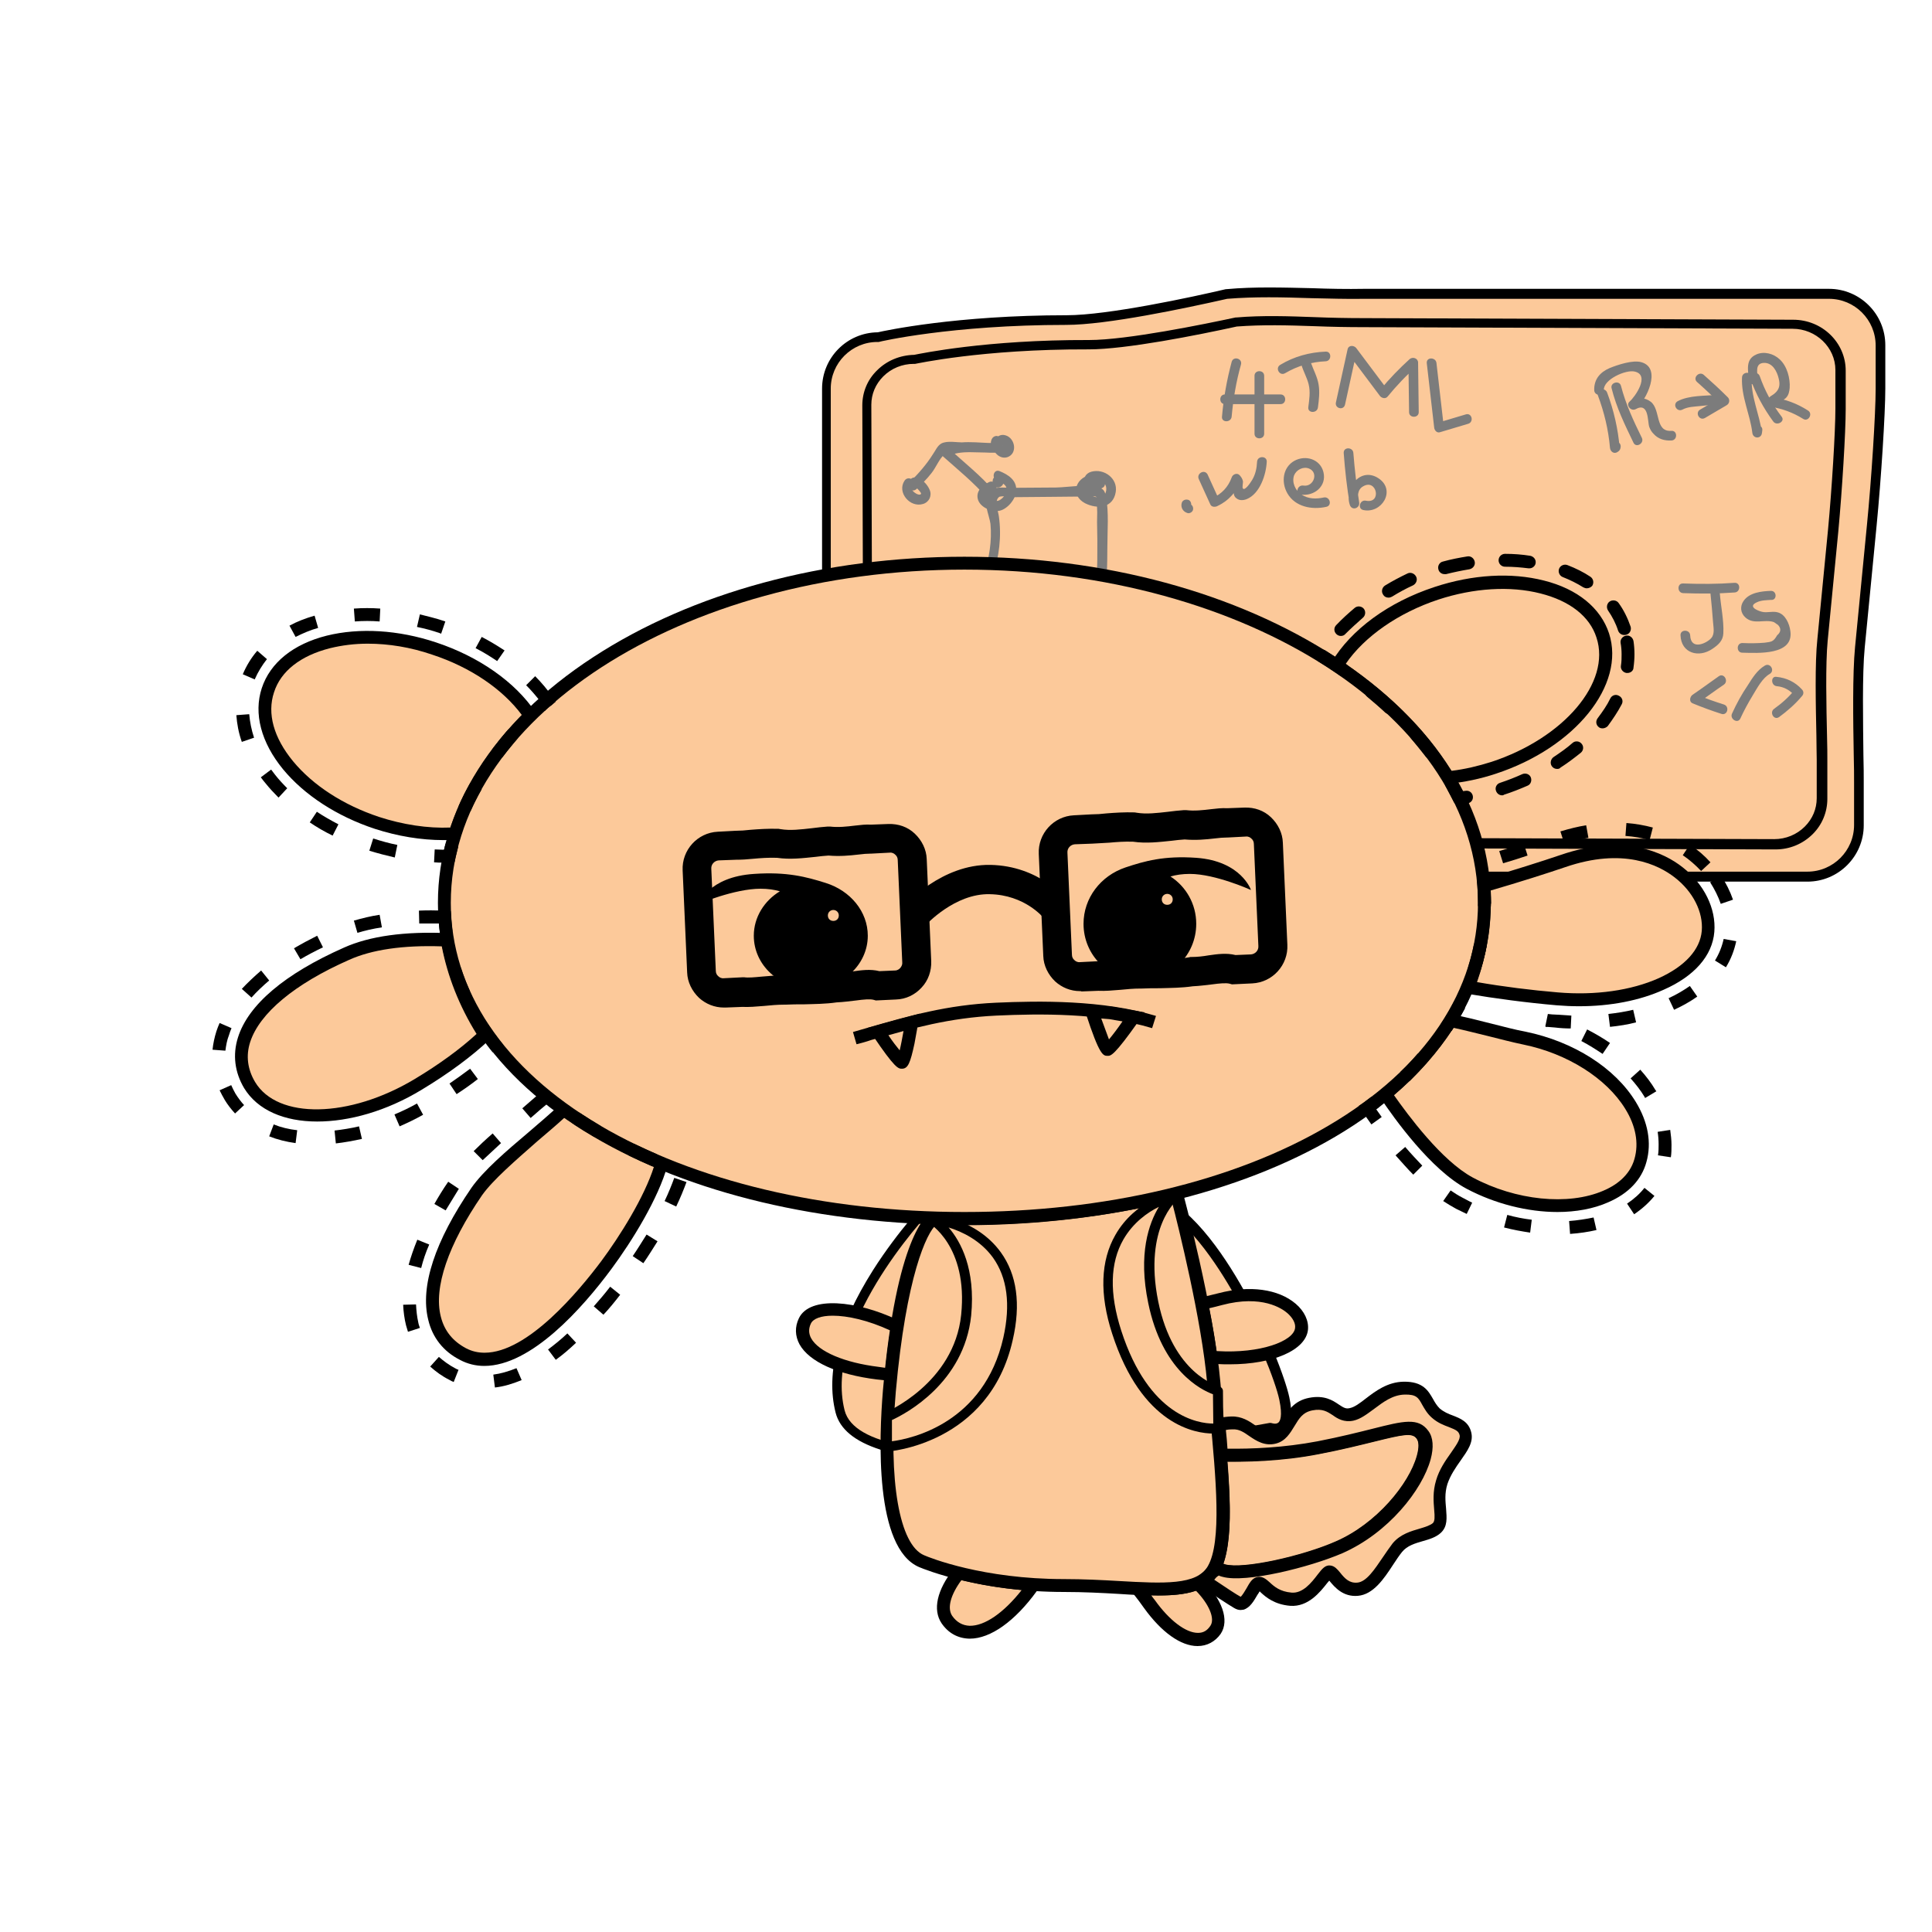 <?xml version="1.0" encoding="utf-8"?>
<!-- Generator: Adobe Illustrator 21.1.0, SVG Export Plug-In . SVG Version: 6.00 Build 0)  -->
<svg version="1.1" id="Capa_1" xmlns="http://www.w3.org/2000/svg" xmlns:xlink="http://www.w3.org/1999/xlink" x="0px" y="0px"
	 viewBox="0 0 600 600" enable-background="new 0 0 600 600" xml:space="preserve">
<g>
	<g>
		<g>
			<g>
				<path fill="#FCC99A" d="M289.1,373.7c0,0-35.5,36.1-28.2,64.6c7.3,28.6,133.8,5,133.8,5s6.7,2.4,4.2-9.1s-23.3-60.5-44-62.9
					S289.1,373.7,289.1,373.7z"/>
				<path d="M306.9,454c-28.9,0-44.8-5.1-47.4-15.3c-3.1-12.3,0.8-27.1,11.6-44.2c8-12.6,16.9-21.8,17-21.9c0.2-0.2,0.6-0.4,0.9-0.4
					c1.8-0.2,45.4-4.8,66.1-2.4c11.8,1.4,22.8,16.4,30,28.8c8.5,14.6,14.1,29.7,15.3,35.3c1.1,5,0.6,8.3-1.3,10
					c-1.4,1.2-3.3,1.2-4.5,0.9c-3.6,0.7-33.6,6-64,8.2C321.9,453.7,314,454,306.9,454z M289.8,375.2c-3.7,3.9-34,37-27.5,62.8
					c5.7,22.3,97.2,10.4,132,3.9c0.3,0,0.5,0,0.8,0.1l0,0c0,0,1.2,0.4,1.9-0.2c0.5-0.4,1.4-1.9,0.3-7.1c-1.2-5.7-7.1-20.8-15-34.4
					c-5.6-9.6-16.6-26-27.8-27.3C335.6,370.6,295,374.6,289.8,375.2z"/>
			</g>
			<g>
				<g>
					<path fill="#FCC99A" d="M561.3,272.3c0,0-26,0-62.3,0c-12.1,0-25.4,0-39.3,0c-13.9,1-28.3,1.6-42.7,0
						c-14.4-0.1-28.9,2.5-42.7,0c-13.9,0.5-27.1-2-39.3,0c-12.1,0-23.1,0-32.3,0c-18.5,0-30,0-30,0c-8.8,0-16-7.2-16-16V120.7
						c0-8.8,7.2-16,16-16c0,0,22.2-5.3,58.5-5.3c12.1,0,35.9-4.9,49.7-8.1c13.9-1.2,28.3,0.2,42.7,0c14.4,0,28.9,0,42.7,0
						c55.4,0,101.6,0,101.6,0c8.8,0,16,7.2,16,16c0,0,0,5.2,0,13.4c0,8.3-1.3,28.6-2.7,42.4c-1.2,12.8-2.2,22.5-3.7,38
						c-1.1,11-0.3,33.6-0.3,41.8c0,8.3,0,13.4,0,13.4C577.3,265.2,570.1,272.3,561.3,272.3z"/>
					<path d="M388.1,274.9c-4.7,0-9.3-0.3-13.9-1.1c-5.7,0.2-11.3-0.1-16.7-0.4c-7.8-0.4-15.2-0.8-22.2,0.4l-0.2,0h-62.3
						c-9.6,0-17.5-7.8-17.5-17.5V120.7c0-9.6,7.7-17.4,17.3-17.5c2.2-0.5,24.3-5.3,58.7-5.3c12.7,0,38.8-5.6,49.4-8.1l0.2,0
						c8.7-0.8,17.8-0.5,26.6-0.3c5.3,0.2,10.8,0.3,16.2,0.2H568c9.6,0,17.5,7.8,17.5,17.5v13.4c0,7.9-1.3,28.2-2.7,42.6l-3.7,38
						c-0.8,8.2-0.5,23.3-0.4,33.3c0.1,3.4,0.1,6.4,0.1,8.4v13.4c0,9.6-7.8,17.5-17.5,17.5H459.8c-12.7,0.9-27.7,1.6-42.9,0
						c-4.9,0-9.9,0.3-14.8,0.5C397.5,274.7,392.8,274.9,388.1,274.9z M374.4,270.8l0.2,0c8.9,1.6,17.9,1.1,27.4,0.5
						c4.9-0.3,10-0.6,15-0.6l0.2,0c15,1.6,29.9,0.9,42.4,0l0.1,0h101.6c8,0,14.5-6.5,14.5-14.5V243c0-2,0-5-0.1-8.4
						c-0.2-10.7-0.4-25.3,0.4-33.6l3.7-38c1.4-14.2,2.7-34.4,2.7-42.3v-13.4c0-8-6.5-14.5-14.5-14.5H423.6c-5.5,0.1-11-0.1-16.3-0.2
						c-9.1-0.3-17.6-0.5-26.2,0.2c-13.3,3-37.4,8.1-50,8.1c-35.7,0-58,5.2-58.2,5.3l-0.4,0c-8,0-14.5,6.5-14.5,14.5v135.7
						c0,8,6.5,14.5,14.5,14.5h62.2c7.3-1.2,14.8-0.8,22.8-0.4c5.4,0.3,11,0.6,16.6,0.4L374.4,270.8z"/>
				</g>
				<g>
					<path d="M436.3,264.2c-6.1,0-12.4-0.3-18.7-0.9c-4.5,0-9.2,0.2-13.6,0.4c-8.5,0.4-17.3,0.9-25.8-0.6
						c-5.3,0.2-10.4-0.1-15.4-0.4c-7.2-0.4-14.1-0.8-20.5,0.2l-0.1,0l-57.7-0.2c-9,0-16.3-7.1-16.3-15.8l-0.4-121
						c0-4.1,1.6-8,4.6-10.9c3-3,7.1-4.7,11.5-4.8c2.1-0.4,22.4-4.7,54.2-4.6c0,0,0.1,0,0.1,0c11.8,0,35.7-4.9,45.5-7l0.2,0
						c8.1-0.7,16.5-0.4,24.6-0.1c4.9,0.2,10,0.3,15,0.3l133.4,0.5c9,0,16.3,7.1,16.3,15.8l0,12c0,7.1-1.1,25.2-2.3,38l-3.3,33.9
						c-0.7,7.3-0.4,20.7-0.2,29.6c0.1,3.1,0.1,5.7,0.1,7.5l0,12c0,4.1-1.6,8-4.5,10.9c-3.1,3.1-7.2,4.8-11.6,4.8c0,0,0,0-0.1,0
						l-93.8-0.3C450.8,263.8,443.7,264.2,436.3,264.2z M416.6,260.2c0.4,0,0.7,0,1.1,0l0.1,0c13.8,1.5,27.6,0.9,39.2,0.1l0.1,0
						l93.9,0.3c0,0,0,0,0,0c3.6,0,7-1.4,9.5-3.9c2.4-2.4,3.7-5.5,3.7-8.8l0-12c0-1.8-0.1-4.4-0.1-7.4c-0.2-9.5-0.5-22.6,0.3-30
						l3.3-33.9c1.2-12.7,2.3-30.6,2.3-37.7l0-12c0-7-6-12.8-13.3-12.8l-133.3-0.5c-5,0-10.1-0.1-15.1-0.3
						c-8.4-0.3-16.3-0.5-24.2,0.1c-12.3,2.7-34.4,7.1-46,7.1c-0.1,0-0.1,0-0.2,0c-33-0.1-53.5,4.5-53.7,4.5l-0.2,0l-0.2,0
						c-3.6,0-7,1.4-9.5,3.9c-2.4,2.4-3.7,5.5-3.7,8.8l0.4,121c0,7,6,12.8,13.3,12.8l57.5,0.2c6.7-1,13.7-0.7,21-0.3
						c5,0.3,10.1,0.6,15.3,0.4l0.2,0l0.2,0c8.2,1.5,16.5,1,25.3,0.6C408,260.5,412.3,260.2,416.6,260.2z"/>
				</g>
				<g>
					<g>
						<g>
							<path fill="#7C7C7C" d="M380.4,125.5c5.8,0,11.5,0,17.3,0c1.9,0,1.9-3,0-3c-5.8,0-11.5,0-17.3,0
								C378.5,122.5,378.5,125.5,380.4,125.5L380.4,125.5z"/>
						</g>
					</g>
					<g>
						<g>
							<path fill="#7C7C7C" d="M399.1,115.9c3.9-2.3,8.1-3.5,12.6-3.7c1.9-0.1,1.9-3.1,0-3c-5,0.2-9.8,1.5-14.1,4.1
								C395.9,114.3,397.4,116.9,399.1,115.9L399.1,115.9z"/>
						</g>
					</g>
					<g>
						<g>
							<path fill="#7C7C7C" d="M545.9,117.9c-0.1-2.1-1-5.1,1.9-5.2c2.7-0.1,4.1,2.7,4.6,4.9c0.5,2,0.2,3.4-1.4,4.7
								c-0.9,0.7-1.5,0.8-2.1,1.8c-0.5,0.8-0.1,2.1,0.9,2.2c3.7,0.6,7,1.8,10.2,3.8c1.6,1,3.1-1.6,1.5-2.6c-3.4-2.2-7-3.5-10.9-4.1
								c0.3,0.7,0.6,1.5,0.9,2.2c0.6-1,2.4-1.1,3.3-2.2c0.7-0.8,0.9-1.9,1-2.9c0.2-3-0.8-6.8-3.1-8.9c-1.9-1.8-4.9-2.6-7.3-1.5
								c-3.4,1.5-2.5,4.8-2.3,7.9C543,119.8,546,119.8,545.9,117.9L545.9,117.9z"/>
						</g>
					</g>
					<g>
						<g>
							<path fill="#7C7C7C" d="M522.5,127.2c1.7-0.9,3.7-0.9,5.5-1.1c1.8-0.2,3.7-0.4,5.5-0.5c1.9-0.2,1.9-3.2,0-3
								c-4,0.4-8.9,0.1-12.5,2C519.3,125.6,520.8,128.1,522.5,127.2L522.5,127.2z"/>
						</g>
					</g>
					<g>
						<g>
							<g>
								<path fill="#7C7C7C" d="M382.5,112.4c-1.5,5.6-2.5,11.2-3,17c-0.2,1.9,2.8,1.9,3,0c0.5-5.5,1.4-10.9,2.9-16.2
									C385.9,111.3,383,110.5,382.5,112.4L382.5,112.4z"/>
							</g>
						</g>
						<g>
							<g>
								<path fill="#7C7C7C" d="M389.6,116.7c0,6,0,12,0,18c0,1.9,3,1.9,3,0c0-6,0-12,0-18C392.6,114.8,389.6,114.8,389.6,116.7
									L389.6,116.7z"/>
							</g>
						</g>
						<g>
							<g>
								<path fill="#7C7C7C" d="M417.7,125.7c1.2-5.5,2.4-11,3.6-16.4c-0.9,0.1-1.8,0.2-2.7,0.4c3.3,4.4,6.6,8.8,9.9,13.2
									c0.5,0.7,1.7,1.1,2.4,0.3c2.8-3.4,5.8-6.6,9.1-9.5c-0.9-0.4-1.7-0.7-2.6-1.1c0.1,5.1,0.1,10.3,0.2,15.4c0,1.9,3,1.9,3,0
									c-0.1-5.1-0.1-10.3-0.2-15.4c0-1.3-1.6-1.9-2.6-1.1c-3.3,3-6.3,6.1-9.1,9.5c0.8,0.1,1.6,0.2,2.4,0.3
									c-3.3-4.4-6.6-8.8-9.9-13.2c-0.7-0.9-2.4-1-2.7,0.4c-1.2,5.5-2.4,11-3.6,16.4C414.4,126.8,417.2,127.6,417.7,125.7
									L417.7,125.7z"/>
							</g>
						</g>
						<g>
							<g>
								<path fill="#7C7C7C" d="M443.1,112.8c0.8,6.7,1.5,13.3,2.3,20c0.1,0.9,0.9,1.8,1.9,1.4c2.9-0.9,5.8-1.7,8.7-2.6
									c1.8-0.6,1.1-3.5-0.8-2.9c-2.9,0.9-5.8,1.7-8.7,2.6c0.6,0.5,1.3,1,1.9,1.4c-0.8-6.7-1.5-13.3-2.3-20
									C445.9,110.9,442.9,110.8,443.1,112.8L443.1,112.8z"/>
							</g>
						</g>
						<g>
							<g>
								<path fill="#7C7C7C" d="M372.3,148.8c1.2,2.6,2.4,5.3,3.6,7.9c0.4,0.8,1.4,0.8,2.1,0.5c3.6-1.7,6.1-4.5,7.4-8.2
									c-0.8,0.2-1.7,0.4-2.5,0.7c0.9,1.1-0.4,3.3,0.7,4.7c1,1.1,2.3,1.1,3.6,0.6c4.1-1.7,6-7.6,6.2-11.6c0.1-1.9-2.9-1.9-3,0
									c-0.1,2-0.5,3.9-1.5,5.6c-0.6,1-2.3,3.5-2.9,2.7c-0.3-0.3,0.1-1.8,0-2.3c-0.2-0.8-0.5-1.2-1-1.8c-0.8-0.9-2.2-0.3-2.5,0.7
									c-1.1,3-3.1,5.1-6,6.4c0.7,0.2,1.4,0.4,2.1,0.5c-1.2-2.6-2.4-5.3-3.6-7.9C374,145.6,371.5,147.1,372.3,148.8L372.3,148.8z"
									/>
							</g>
						</g>
						<g>
							<g>
								<path fill="#7C7C7C" d="M404,153.6c4.1,0.6,8.1-2.6,7-7c-1-4-5.5-5.4-9-3.5c-3.6,2-4.2,6.6-2.2,10.1
									c2.4,4.2,7.6,5.2,12.1,4.2c1.9-0.4,1.1-3.3-0.8-2.9c-2.3,0.5-4.8,0.5-6.9-0.9c-1.9-1.2-3.1-3.8-2.3-6
									c0.7-1.7,2.8-2.8,4.6-2.1c3.1,1.2,1.5,5.8-1.7,5.3C402.9,150.5,402.1,153.3,404,153.6L404,153.6z"/>
							</g>
						</g>
						<g>
							<g>
								<path fill="#7C7C7C" d="M417.3,140.7c0.4,5.4,1,10.7,1.9,16.1c1-0.3,1.9-0.5,2.9-0.8c-0.6-1.7-0.6-4,1.3-5
									c4.2-2.4,5.8,5.5,0.8,4.5c-1.9-0.4-2.7,2.5-0.8,2.9c5.7,1.2,10.2-6.1,4.8-9.8c-5.6-3.8-10.8,2.9-9,8.2
									c0.6,1.9,3.2,1.1,2.9-0.8c-0.8-5.1-1.4-10.2-1.8-15.3C420.2,138.8,417.2,138.7,417.3,140.7L417.3,140.7z"/>
							</g>
						</g>
						<g>
							<g>
								<path fill="#7C7C7C" d="M367,156.2c-0.4,1.4,0.4,2.7,1.7,3.1c0.7,0.3,1.7-0.3,1.8-1c0.2-0.8-0.3-1.6-1-1.8
									c0.2,0.1,0.3,0.1,0.4,0.3c0,0.1,0,0.1,0,0.2c0-0.2,0-0.2,0,0c0.2-0.8-0.3-1.7-1-1.8C368.1,155,367.2,155.4,367,156.2
									L367,156.2z"/>
							</g>
						</g>
						<g>
							<g>
								<path fill="#7C7C7C" d="M404.2,113.4c0.6,2,1.7,3.9,2.2,5.9c0.6,2.4,0.2,4.8-0.1,7.2c-0.2,1.9,2.8,1.9,3,0
									c0.3-2.3,0.6-4.7,0.2-7.1c-0.4-2.4-1.6-4.5-2.4-6.8C406.5,110.7,403.6,111.5,404.2,113.4L404.2,113.4z"/>
							</g>
						</g>
						<g>
							<g>
								<path fill="#7C7C7C" d="M496.2,122.7c2,5.3,3.3,10.7,3.8,16.4c0.1,1.1,1.2,2,2.3,1.3c0.6-0.4,0.9-0.7,1-1.5
									c0.3-1.9-2.6-2.7-2.9-0.8c0.1-0.1,0.2-0.2,0.3-0.3c0.8,0.4,1.5,0.9,2.3,1.3c-0.5-5.9-1.8-11.6-3.9-17.2
									C498.4,120.1,495.5,120.9,496.2,122.7L496.2,122.7z"/>
							</g>
						</g>
						<g>
							<g>
								<path fill="#7C7C7C" d="M500.5,120.6c1.5,6,4.1,11.3,6.8,16.9c0.8,1.7,3.4,0.2,2.6-1.5c-2.6-5.3-5-10.4-6.5-16.2
									C502.9,118,500,118.8,500.5,120.6L500.5,120.6z"/>
							</g>
						</g>
						<g>
							<g>
								<path fill="#7C7C7C" d="M498.1,121.1c-0.2-3.2,6.8-6.4,9.6-5.7c4.8,1.1,0.1,7.8-1.6,9.3c-1.3,1.1,0.4,3.1,1.8,2.4
									c4.3-2.4,3.7,3.9,4.3,5.5c0.3,0.8,0.7,1.5,1.3,2.1c1.5,1.7,3.5,2.2,5.6,2.1c1.9-0.1,1.9-3.1,0-3c-5.2,0.4-3.3-6.5-6.4-9
									c-1.9-1.5-4.2-1.4-6.3-0.3c0.6,0.8,1.2,1.6,1.8,2.4c3-2.6,8-12.5,1.6-14.4c-2.7-0.8-7.4,0.8-9.9,1.8c-3,1.3-4.9,3.5-4.8,6.9
									C495.2,123.1,498.2,123.1,498.1,121.1L498.1,121.1z"/>
							</g>
						</g>
						<g>
							<g>
								<path fill="#7C7C7C" d="M541,117.2c-0.3,6,2.5,11.4,3.2,17.2c0.2,1.9,2.8,2,3,0c0-0.3,0.1-0.5,0.1-0.8c0.2-1.9-2.8-1.9-3,0
									c0,0.3-0.1,0.5-0.1,0.8c1,0,2,0,3,0c-0.8-5.8-3.5-11.3-3.2-17.2C544.1,115.3,541.1,115.3,541,117.2L541,117.2z"/>
							</g>
						</g>
						<g>
							<g>
								<path fill="#7C7C7C" d="M543.6,117.6c1.7,4.8,4.1,9.2,7.1,13.3c1.1,1.5,3.8,0,2.6-1.5c-2.9-3.8-5.2-8-6.8-12.6
									C545.8,115,542.9,115.8,543.6,117.6L543.6,117.6z"/>
							</g>
						</g>
						<g>
							<g>
								<path fill="#7C7C7C" d="M522.7,184.2c5.3,0.2,10.6,0.2,16-0.2c1.9-0.1,1.9-3.1,0-3c-5.3,0.4-10.6,0.4-16,0.2
									C520.8,181.1,520.8,184.1,522.7,184.2L522.7,184.2z"/>
							</g>
						</g>
						<g>
							<g>
								<path fill="#7C7C7C" d="M531.2,184.3c0.3,3,0.6,6,0.8,8.9c0.1,1.5,0.6,3.6-0.5,4.9c-1.3,1.6-6.4,4.1-6.6-0.8
									c-0.1-1.9-3.1-1.9-3,0c0.2,5.6,5.7,7.1,9.9,4.2c1.8-1.2,3.3-2.5,3.4-4.8c0.2-4.1-0.8-8.5-1.1-12.5
									C534.1,182.4,531.1,182.4,531.2,184.3L531.2,184.3z"/>
							</g>
						</g>
						<g>
							<g>
								<path fill="#7C7C7C" d="M550,183.5c-2.9,0.1-6.7,0.5-8.5,3.1c-1.2,1.7-1,3.8,0.6,5.2c2.6,2.3,5.9,0.4,8.8,1.4
									c0.4,0.3,0.9,0.6,1.3,0.9c1,1.1,0.9,2.2-0.3,3.2c-1.2,2.1-1.8,2-3.9,2.3c-2.3,0.2-4.6,0.2-6.9,0.1c-1.9,0-1.9,3,0,3
									c4.7,0.1,16.1,0.9,14.9-6.8c-0.3-2.2-1.5-5-3.8-5.7c-1.6-0.5-3.4,0.2-5-0.2c-1.6-0.4-4.5-1.7-1.5-3c1.3-0.6,2.9-0.6,4.3-0.7
									C551.9,186.5,551.9,183.5,550,183.5L550,183.5z"/>
							</g>
						</g>
						<g>
							<g>
								<path fill="#7C7C7C" d="M308.3,178.9c2-6,2.8-12.3,1.9-18.6c-0.2-1.6-1.5-4.6,0-5.9c0.6-0.6,3.9,0,4.7,0
									c3.8,0,7.5-0.1,11.3-0.1c3.4,0,6.9-0.1,10.3-0.1c0.9,0,1.9,0,2.8,0c1.3-0.3,1.6,0.3,1.2,2c0.4,1.6,0.2,4.2,0.2,5.9
									c0.2,7.8,0.1,15.6-0.3,23.4c0.8-0.4,1.5-0.9,2.3-1.3c-5-2.3-10.2-3.6-15.7-4.3c-2.9-0.3-5.8-0.4-8.7-0.4
									c-3.3,0-7.6,1-10.4-0.9c-1.6-1.1-3.1,1.5-1.5,2.6c3.9,2.6,9.3,1.3,13.7,1.3c7.3,0.1,14.5,1.2,21.1,4.3
									c1,0.5,2.2-0.1,2.3-1.3c0.2-5.2,0.4-10.4,0.4-15.6c0-5,0.5-10.7-0.4-15.6c-0.4-1.8-0.7-2.5-2.5-3c-3.7-1-9.1,0-12.9,0.1
									c-4.7,0-9.4,0.1-14.1,0.1c-2.1,0-5.5-0.6-7.1,1.3c-2,2.3,0.4,7.4,0.7,9.9c0.5,5.3-0.4,10.6-2,15.6
									C304.8,180,307.7,180.8,308.3,178.9L308.3,178.9z"/>
							</g>
						</g>
						<g>
							<g>
								<path fill="#7C7C7C" d="M308.7,152.5c-4.1-4.8-9.2-8.8-13.9-13.1c-0.1,0.8-0.2,1.6-0.3,2.4c3-2.2,10.8-1.1,14.4-1.2
									c1.9,0,1.9-3,0-3c-3.3-0.1-6.6-0.1-9.9-0.2c-1.9,0-4.8-0.6-6.6,0.3c-1.3,0.7-1.9,2.3-2.7,3.4c-2,3.2-4.5,6-7.2,8.7
									c-1.4,1.3,0.7,3.4,2.1,2.1c1.7-1.6,3.3-3.2,4.7-5c1.3-1.6,2.4-4.4,3.9-5.7c1.7-1.5,4.5-0.8,6.7-0.8c3,0.1,6,0.1,9,0.2
									c0-1,0-2,0-3c-4.6,0.1-12-1.4-15.9,1.6c-0.7,0.5-1.1,1.6-0.3,2.4c4.7,4.2,9.8,8.3,13.9,13.1
									C307.8,156.1,309.9,153.9,308.7,152.5L308.7,152.5z"/>
							</g>
						</g>
						<g>
							<g>
								<path fill="#7C7C7C" d="M307.9,136.6c-0.6,1.5,0.4,3,1.3,4.1c0.9,1.1,2.2,1.7,3.6,1.3c3.3-1.1,2.5-5.9-0.5-6.8
									c-3.2-1-5.4,3.8-2.6,5.6c1.2,0.8,2.9,0.3,3.6-0.9c0.9-1.7-0.6-3.2-2.3-3.2c-1.9,0-1.9,3,0,3c-0.1-0.1-0.1-0.1,0,0
									c-0.1-0.2-0.3-0.4-0.4-0.7c-0.2-0.9,0.1-0.8,0.5-0.8c-0.1,0,0.5,0.1,0.4,0.1c-0.1,0,0.1-0.4,0.1-0.4c0,0.1-0.3,0-0.2,0.1
									c0,0.1,0.2,0.1,0.2,0.1c0.1,0.2,0.3,0.4,0.3,0.6c0,0.2,0,0.2-0.1,0.3c0,0.1,0.1,0,0.1,0c-0.1-0.1-0.2-0.1-0.3-0.2
									c-0.3-0.2-0.5-0.6-0.7-0.9c-0.1-0.1-0.1-0.2-0.2-0.3c0-0.3-0.1-0.3-0.1-0.2c0,0.1,0,0.1,0.1-0.2c0.3-0.8-0.3-1.6-1-1.8
									C308.9,135.3,308.2,135.8,307.9,136.6L307.9,136.6z"/>
							</g>
						</g>
						<g>
							<g>
								<path fill="#7C7C7C" d="M280.9,149.3c-2.4,3.6,1.7,8.5,5.8,7.2c1.9-0.6,2.8-2.6,2-4.4c-0.7-1.7-2.5-3.6-4.3-3.8
									c-0.8-0.1-1.6,0.2-1.8,1c-0.2,0.7,0.2,1.7,1,1.8c0.8,0.1,1.3,0.6,1.8,1.2c0.3,0.4,1.1,1.1,0.3,1.3c-0.7,0.1-1.6-0.5-2.1-1
									c-0.5-0.6-0.5-1.3-0.1-1.9C284.6,149.1,282,147.6,280.9,149.3L280.9,149.3z"/>
							</g>
						</g>
						<g>
							<g>
								<path fill="#7C7C7C" d="M307.2,149.7c-2.2,1-4.4,3-3.4,5.7c0.9,2.3,4.3,3.7,6.7,3.2c2.5-0.6,5-3.7,5.1-6.2
									c0.2-3.3-2.5-5-5.2-6.1c-1.8-0.7-2.6,2.2-0.8,2.9c1.1,0.5,2.7,1.1,3,2.4c0.3,1.5-1.1,3.2-2.3,3.8c-0.8,0.4-3.2,0.2-3.6-0.9
									c-0.5-1.2,1.2-1.8,2-2.2C310.5,151.5,309,148.9,307.2,149.7L307.2,149.7z"/>
							</g>
						</g>
						<g>
							<g>
								<path fill="#7C7C7C" d="M338.5,147.5c-4.7,1.1-6.1,6.4-1.5,8.8c3.8,1.9,8.7,1.5,9.5-3.5c0.7-4.2-3.6-7.4-7.6-6.3
									c-1.8,0.5-2.8,2.3-1.9,4c1,2.2,3.6,2.1,5.4,1c1.7-0.9,0.2-3.5-1.5-2.6c-1.1,0.3-1.2,0.5-0.5,0.4c0.3,0,0.7,0.1,1,0.2
									c0.5,0.1,1.2,0.3,1.6,0.7c1,1,0.6,3.3-0.5,4c-1.1,0.7-3,0-4-0.5c-0.5-0.3-1.3-0.6-1.5-1.3c-0.4-1.3,1.4-1.8,2.2-2
									C341.2,149.9,340.4,147,338.5,147.5L338.5,147.5z"/>
							</g>
						</g>
						<g>
							<g>
								<path fill="#7C7C7C" d="M311,151c1.1-0.9,0.9-2.7-0.5-3.1c-0.5-0.2-1-0.1-1.5,0.2c-0.7,0.4-0.8,1.1-0.7,1.8
									c0.1,0.8,1.1,1.2,1.8,1c0.9-0.2,1.2-1,1-1.8c0,0,0-0.1,0-0.1c-0.1,0.4-0.1,0.8-0.2,1.2c0,0,0,0,0-0.1
									c-0.2,0.2-0.4,0.4-0.5,0.5c-0.3,0-0.5,0.1-0.8,0.1c-0.2-0.1-0.4-0.3-0.7-0.4c0,0,0,0,0.1,0.1c-0.1-0.2-0.3-0.4-0.4-0.7
									c0,0,0-0.1,0-0.1c0.1-0.3,0.1-0.5,0.2-0.8c0.1-0.1,0.1-0.1,0,0c-0.6,0.5-0.5,1.6,0,2.1C309.5,151.6,310.3,151.5,311,151
									L311,151z"/>
							</g>
						</g>
						<g>
							<g>
								<path fill="#7C7C7C" d="M533.8,210c-2.7,1.9-5.4,3.9-8.2,5.8c-0.8,0.6-1.1,2.1,0,2.6c2.9,1.2,5.9,2.3,9,3.3
									c1.9,0.6,2.6-2.3,0.8-2.9c-2.8-0.9-5.5-1.8-8.2-3c0,0.9,0,1.7,0,2.6c2.7-1.9,5.4-3.9,8.2-5.8
									C536.9,211.5,535.4,208.9,533.8,210L533.8,210z"/>
							</g>
						</g>
						<g>
							<g>
								<path fill="#7C7C7C" d="M548.1,206.7c-2.4,1.4-3.9,3.9-5.3,6.1c-1.9,2.8-3.5,5.7-4.9,8.8c-0.8,1.7,1.8,3.3,2.6,1.5
									c1.1-2.4,2.4-4.8,3.8-7.1c1.4-2.3,3-5.4,5.3-6.7C551.3,208.3,549.8,205.7,548.1,206.7L548.1,206.7z"/>
							</g>
						</g>
						<g>
							<g>
								<path fill="#7C7C7C" d="M551.8,213.1c2.3,0.2,4.2,1.3,5.7,3.1c0-0.7,0-1.4,0-2.1c-1.9,2.3-4.1,4.3-6.5,6
									c-1.6,1.1-0.1,3.7,1.5,2.6c2.6-1.9,5-4,7.1-6.5c0.6-0.6,0.6-1.5,0-2.1c-2.1-2.3-4.8-3.6-7.9-3.9
									C549.9,209.9,549.9,212.9,551.8,213.1L551.8,213.1z"/>
							</g>
						</g>
						<g>
							<g>
								<path fill="#7C7C7C" d="M527,118.6c2.6,2.3,5,4.6,7.5,7c0.1-0.8,0.2-1.6,0.3-2.4c-2.3,1.3-4.5,2.7-6.8,4
									c-1.7,1-0.2,3.6,1.5,2.6c2.3-1.3,4.5-2.7,6.8-4c0.8-0.5,1-1.7,0.3-2.4c-2.4-2.4-4.9-4.7-7.5-7
									C527.7,115.2,525.6,117.3,527,118.6L527,118.6z"/>
							</g>
						</g>
					</g>
				</g>
			</g>
			<g>
				<g>
					<path fill="#FCC99A" d="M164.7,222.2c-5.8-8.7-16.5-16.5-29.9-20.9c-23.6-7.8-46.7-2-51.7,13c-4.9,15,10.2,33.4,33.8,41.1
						c8.4,2.8,16.8,3.8,24.3,3.3C145.6,245.5,153.7,233.2,164.7,222.2z"/>
					<path d="M137.7,260.9c-6.9,0-14.2-1.2-21.3-3.5c-11.8-3.9-21.9-10.5-28.5-18.5c-6.8-8.3-9.2-17.3-6.6-25.2
						c2.6-7.9,9.8-13.7,20.2-16.3c10.1-2.5,22.2-1.8,33.9,2.1c13.3,4.4,24.6,12.3,30.9,21.7c0.5,0.8,0.4,1.9-0.3,2.5
						c-11.1,11-18.8,23-22.9,35.8c-0.2,0.8-1,1.3-1.8,1.4C140.3,260.9,139,260.9,137.7,260.9z M114.2,199.9c-4.1,0-8,0.5-11.7,1.4
						c-9.1,2.3-15.3,7.1-17.4,13.7c-2.2,6.6-0.1,14.1,5.9,21.4c6.2,7.5,15.6,13.6,26.7,17.3c7.4,2.4,15.1,3.6,22.2,3.3
						c4.2-12.4,11.7-24.2,22.2-34.9c-6-8.1-16-14.9-27.9-18.8C127.5,201,120.7,199.9,114.2,199.9z"/>
				</g>
				<g>
					<path fill="#FCC99A" d="M449.7,241.5c4.6-0.5,9.4-1.5,14.2-3.1c23.6-7.7,38.8-26.1,33.9-41.1c-4.9-15-28-20.8-51.6-13.1
						c-14.2,4.7-25.4,13.2-30.9,22.5C429.9,216.7,441.7,228.5,449.7,241.5z"/>
					<path d="M449.7,243.5c-0.7,0-1.3-0.4-1.7-1c-7.7-12.7-19.1-24.2-33.9-34.1c-0.9-0.6-1.1-1.8-0.6-2.7
						c6.1-10.2,17.7-18.7,32-23.4c11.8-3.9,23.8-4.6,34-2c10.4,2.6,17.6,8.5,20.2,16.4c5.2,16-10.5,35.5-35.2,43.6
						c-4.8,1.6-9.7,2.6-14.6,3.1C449.8,243.5,449.7,243.5,449.7,243.5z M417.9,206.2c14.1,9.7,25.1,20.8,32.8,33.2
						c4.2-0.5,8.4-1.5,12.5-2.8c22.5-7.4,37.2-24.7,32.6-38.6c-2.1-6.6-8.3-11.4-17.4-13.7c-9.4-2.4-20.7-1.7-31.7,1.9
						C434.3,190.3,423.7,197.7,417.9,206.2z"/>
				</g>
				<g>
					<path fill="#FCC99A" d="M485.5,267.4c-6.9,2.4-15.7,5.1-24.7,7.7c0.1,1.7,0.2,3.5,0.2,5.3c0,9-1.7,17.8-5,26.2
						c9.8,1.8,19.7,2.9,27.7,3.6c24.8,2.1,45.8-7.3,46.9-21C531.7,275.6,514.5,257.4,485.5,267.4z"/>
					<path d="M490.4,312.5c-2.3,0-4.6-0.1-7-0.3c-9.2-0.8-19.1-2.1-27.9-3.6c-0.6-0.1-1.1-0.5-1.4-1s-0.3-1.1-0.1-1.7
						c3.2-8.3,4.9-16.8,4.9-25.5c0-1.7-0.1-3.4-0.2-5.1c-0.1-0.9,0.5-1.8,1.4-2.1c10.2-3,18.4-5.6,24.6-7.7l0,0
						c19.8-6.8,32.2-0.6,37.8,3.8c6.7,5.2,10.5,12.9,9.9,20.1c-0.6,7.4-6.2,13.8-15.8,18C509.3,310.7,500.2,312.5,490.4,312.5z
						 M458.7,305c8,1.4,16.8,2.5,25.1,3.2c11.6,1,22.8-0.6,31.3-4.4c8.2-3.7,12.9-8.9,13.4-14.7c0.5-5.8-2.7-12.2-8.4-16.6
						c-5-3.9-16-9.4-34-3.2l0,0c-5.9,2-13.7,4.5-23.3,7.3c0.1,1.3,0.1,2.6,0.1,3.8C463,288.7,461.5,297,458.7,305z M485.5,267.4
						L485.5,267.4L485.5,267.4z"/>
				</g>
				<g>
					<path fill="#FCC99A" d="M107.6,296.2c-28.4,12.6-37.6,28-30,40.7s31.1,12.6,52.4-0.2c7.8-4.7,15.1-10,20.7-15.4
						c-6-9.2-10-19.2-11.7-29.5C128.7,291.5,116.7,292.2,107.6,296.2z"/>
					<path d="M98.5,348.3c-10.2,0-18.5-3.5-22.7-10.4c-2.9-4.9-3.6-10.3-1.9-15.7c3.2-10.2,14.6-19.8,32.9-27.9l0,0
						c8-3.6,18.9-5.1,32.3-4.5c0.9,0,1.7,0.7,1.9,1.7c1.6,9.9,5.5,19.6,11.4,28.8c0.5,0.8,0.4,1.9-0.3,2.5
						c-5.5,5.2-12.8,10.6-21.1,15.6C120,345.1,108.4,348.3,98.5,348.3z M108.4,298.1c-17,7.5-27.8,16.6-30.7,25.5
						c-1.4,4.3-0.8,8.5,1.5,12.4c7,11.7,29.3,11.3,49.6-0.9c7.5-4.5,14.1-9.3,19.2-14c-5.4-8.7-9-17.9-10.8-27.2
						C125.2,293.5,115.5,294.9,108.4,298.1L108.4,298.1z"/>
				</g>
				<g>
					<path fill="#FCC99A" d="M473.5,322.4c-7.3-1.5-16.3-4.2-23-5.4c-5.1,8.3-11.9,15.9-20.2,22.7c6.4,9.5,16.8,22.7,26.2,27.7
						c21.9,11.7,48.8,8.2,53-7C513.7,345.2,497.5,327.4,473.5,322.4z"/>
					<path d="M483.7,376.4c-9.2,0-19.3-2.5-28.2-7.2c-11.1-5.9-22.5-21.8-26.9-28.4c-0.6-0.9-0.4-2,0.4-2.7
						c8.2-6.8,14.8-14.2,19.7-22.2c0.4-0.7,1.3-1.1,2.1-0.9c3.7,0.7,8.1,1.8,12.4,2.9c3.6,0.9,7.3,1.9,10.6,2.5h0
						c15,3.1,27.8,11.3,34.2,21.8c3.8,6.2,5,12.7,3.3,18.7c-1.5,5.5-5.6,9.8-11.9,12.5C494.9,375.4,489.4,376.4,483.7,376.4z
						 M432.9,340.1c4.3,6.1,14.8,20.4,24.5,25.6c13.3,7.1,29.6,8.8,40.5,4.1c3.6-1.5,8.2-4.5,9.7-9.9c1.4-4.9,0.4-10.3-2.9-15.6
						c-5.8-9.4-17.9-17.1-31.6-19.9c0,0,0,0,0,0c-3.4-0.7-7.2-1.7-10.8-2.6c-3.7-0.9-7.6-1.9-10.9-2.6
						C446.6,326.6,440.4,333.7,432.9,340.1z"/>
				</g>
				<g>
					<path fill="#FCC99A" d="M148,370.1c-17.7,25.6-17.5,43.6-4.3,50.4c13.1,6.8,30.8-9.1,44.6-27.5c5.8-7.7,14.4-21.1,17.2-31.6
						c0-0.1,0-0.1,0-0.2c-11.3-4.7-21.4-10.2-30.3-16.6C166.3,352.9,153.3,362.5,148,370.1z"/>
					<path d="M150.4,424.2c-2.6,0-5.2-0.6-7.6-1.9c-5.1-2.6-8.5-6.9-9.8-12.4c-2.6-10.4,2.1-24.5,13.4-41l0,0
						c3.7-5.3,10.9-11.5,17.9-17.4c3.3-2.8,6.6-5.7,9.5-8.3c0.7-0.6,1.8-0.7,2.5-0.2c8.7,6.2,18.7,11.7,29.9,16.3
						c0.7,0.3,1.1,0.9,1.2,1.6l0,0.2c0,0.3,0,0.5-0.1,0.8c-2.8,10.2-10.9,23.4-17.5,32.3C180.9,406.2,165,424.2,150.4,424.2z
						 M149.7,371.2c-10.5,15.3-15.1,28.7-12.8,37.7c1.1,4.4,3.7,7.6,7.8,9.8c1.9,1,3.8,1.4,5.8,1.4c13.4,0,29.3-19.2,36.2-28.4
						c5.8-7.8,13.4-19.9,16.4-29.4c-10.3-4.4-19.6-9.5-27.8-15.2c-2.6,2.4-5.6,4.9-8.4,7.3C160.1,360.4,153.1,366.4,149.7,371.2
						L149.7,371.2z"/>
				</g>
				<g>
					<g>
						<path fill="#FCC99A" d="M379,403.4c-1.7,0.5-3.7,0.9-5.8,1.4c1.1,5.6,2.1,11.3,2.8,16.7c0.7,0,1.3,0.1,1.9,0.1
							c13.9,0.9,25.6-3.1,26.2-8.9C404.9,406.9,395.3,399.1,379,403.4z"/>
						<path d="M381.9,423.7c-1.3,0-2.7,0-4.1-0.1c-0.6,0-1.3-0.1-1.9-0.1c-0.9-0.1-1.7-0.8-1.8-1.7c-0.7-4.9-1.6-10.5-2.8-16.5
							c-0.2-1.1,0.5-2.1,1.5-2.3c2.1-0.5,4-1,5.7-1.4l0,0c9.6-2.5,18.5-1.3,23.9,3.3c2.7,2.3,4.1,5.3,3.8,8.1
							C405.5,419.3,395.4,423.7,381.9,423.7z M377.8,419.6c0.1,0,0.2,0,0.3,0c13.3,0.8,23.7-3.1,24.1-7.2c0.2-1.5-0.8-3.2-2.4-4.6
							c-1.6-1.4-7.9-5.8-20.3-2.5l0,0c-1.2,0.3-2.6,0.7-4,1C376.5,411.1,377.2,415.5,377.8,419.6z M379,403.4L379,403.4L379,403.4z"
							/>
					</g>
					<g>
						<path fill="#FCC99A" d="M277.6,411.5c-12.6-5.9-25.2-6.6-27.7-1.3c-3.5,7.4,6,14.2,22.7,16.2c1.3,0.2,2.6,0.3,4.1,0.5
							c0.6-5.6,1.2-10.6,1.9-15C278.3,411.8,277.9,411.6,277.6,411.5z"/>
						<path d="M276.7,428.9c-0.1,0-0.2,0-0.3,0c-1.4-0.2-2.8-0.4-4.1-0.5c-12.2-1.5-21-5.5-24-10.9c-1.4-2.6-1.5-5.4-0.2-8.1
							c3.4-7.1,18.1-5.4,30.4,0.4c0,0,0,0,0,0c0.3,0.1,0.5,0.2,0.8,0.3c0.9,0.3,1.5,1.2,1.3,2.2c-0.7,4.6-1.4,9.6-1.9,14.9
							c-0.1,0.5-0.3,1-0.8,1.4C277.6,428.8,277.2,428.9,276.7,428.9z M258.6,408.6c-3.6,0-6.1,0.9-6.8,2.5c-0.7,1.5-0.7,3,0.1,4.5
							c2.3,4.2,10.4,7.6,21,8.9c0.7,0.1,1.4,0.2,2.1,0.3c0.4-4.1,0.9-7.9,1.5-11.6C269.6,410,263.2,408.6,258.6,408.6z"/>
					</g>
					<g>
						<path fill="#FCC99A" d="M294,502.9c5.3,7.9,16.4,3.7,26.4-10c0.2-0.3,0.4-0.5,0.6-0.8c-9.4-0.6-17.3-2.1-23.3-3.6
							C293.3,493.9,291.7,499.4,294,502.9z"/>
						<path d="M301.2,508.9c-0.1,0-0.1,0-0.2,0c-3.5-0.1-6.5-1.7-8.6-4.8l0,0c-2.8-4.2-1.4-10.3,3.7-16.8c0.5-0.6,1.3-0.9,2.1-0.7
							c7.3,1.8,15,3,22.9,3.5c0.7,0,1.4,0.5,1.7,1.2s0.2,1.4-0.2,2l-0.6,0.8C315.2,503.5,307.6,508.9,301.2,508.9z M295.7,501.8
							c1.4,2,3.2,3,5.4,3.1c4.7,0.1,10.6-4,16.2-11.1c-6.5-0.6-12.7-1.6-18.7-3.1C295.2,495.3,294.1,499.4,295.7,501.8L295.7,501.8z
							"/>
					</g>
					<g>
						<path fill="#FCC99A" d="M353.4,493.3c1.3,1.8,2.6,3.4,3.6,4.9c7.7,10.8,16.3,14,20.5,7.9c2.3-3.4-0.2-9.2-5.6-14.4
							C367.4,493.6,361.1,493.6,353.4,493.3z"/>
						<path d="M371.9,511.2c-5.2,0-11.2-4.3-16.6-11.8c-0.9-1.3-2.1-2.9-3.6-4.8c-0.5-0.6-0.5-1.5-0.2-2.1c0.4-0.7,1.1-1.1,1.9-1.1
							c7.7,0.3,13.6,0.2,17.6-1.4c0.7-0.3,1.6-0.1,2.2,0.4c6.4,6.2,8.7,12.8,5.9,17C377.4,509.8,374.9,511.2,371.9,511.2
							C372,511.2,372,511.2,371.9,511.2z M357.5,495.4c0.4,0.6,0.8,1.1,1.2,1.6c4.5,6.3,9.6,10.1,13.3,10.1c0,0,0,0,0.1,0
							c1.6,0,2.8-0.7,3.8-2.2c1.5-2.2-0.4-6.7-4.5-10.9C367.7,495.3,363.2,495.6,357.5,495.4z"/>
					</g>
				</g>
				<g>
					<g>
						<polygon fill="#FCC99A" points="378.3,443.6 378.3,443.6 378.3,443.6 						"/>
					</g>
					<g>
						<path fill="#FCC99A" d="M377.3,486.8c0.9,0.4,1.8,0.7,2.6,1c6.5,1.8,25.8-2.8,35.7-7.2c18.6-8.1,30.4-28.8,26-35
							c-3.3-4.7-10.2-0.3-32.4,4c-11.4,2.2-22.6,2.5-30.2,2.3C380.3,466.7,380.7,480.1,377.3,486.8z"/>
						<path d="M383.7,490.1c-1.7,0-3.2-0.1-4.3-0.5c-0.8-0.2-1.8-0.6-2.9-1c-0.5-0.2-0.9-0.6-1.1-1.2c-0.2-0.5-0.2-1.1,0.1-1.6
							c3.3-6.5,2.6-20.8,1.5-33.9c0-0.6,0.1-1.1,0.5-1.5c0.4-0.4,0.9-0.6,1.5-0.6c7.3,0.2,18.4-0.1,29.8-2.2
							c7.2-1.4,12.7-2.8,17.1-3.9c9.5-2.4,14.2-3.6,17.3,0.7c1.5,2,1.7,5.1,0.7,8.8c-2.6,9.5-13.1,22.9-27.5,29.2
							C408.1,486,392.6,490.1,383.7,490.1z M379.9,485.6c0.2,0.1,0.4,0.1,0.5,0.2c5.7,1.6,24.2-2.6,34.4-7.1
							c12.7-5.5,22.8-17.9,25.2-26.6c0.7-2.5,0.7-4.4-0.1-5.4c-1.4-1.9-4.2-1.3-13.1,0.9c-4.5,1.1-10,2.5-17.3,3.9
							c-10.6,2-21,2.4-28.4,2.4C382.2,466.3,382.5,478.3,379.9,485.6z"/>
					</g>
					<g>
						<path fill="#FCC99A" d="M378.3,443.6c0-0.2,0-0.4-0.1-0.6C378.1,443.3,378.3,443.6,378.3,443.6z"/>
						<path d="M378.3,445.6c-0.6,0-1.3-0.3-1.7-0.9c-0.4-0.6-0.7-1.5-0.2-2.5c0.4-0.8,1.2-1.3,2.1-1.2c0.9,0.1,1.6,0.9,1.7,1.8
							l0.1,0.6c0.1,0.9-0.5,1.8-1.3,2.1C378.8,445.6,378.5,445.6,378.3,445.6z M378.8,443.3l1.3,0.5c0.1-0.2,0.3-0.7-0.1-1.3
							L378.8,443.3z"/>
					</g>
					<g>
						<path fill="#FCC99A" d="M290.3,378.3c-0.2,0.1-0.4,0.1-0.4,0.1s-9.5,5.3-13.8,53.6c-2,22.9-0.5,48.4,10.1,52.9
							c4.7,2,21.2,7.6,44.2,7.6s41,4.5,46.5-5s2-35,0-58s-11.6-58.9-11.6-58.9s0,0,0,0c-20.1,5.1-42.4,7.9-65.9,7.9
							C296.4,378.4,293.4,378.3,290.3,378.3z"/>
						<path d="M359.5,495.5c-3.7,0-7.7-0.2-12.1-0.5c-5.1-0.3-10.9-0.6-16.9-0.6c-25.9,0-43.1-6.9-45-7.7
							c-14-5.9-12.5-40.3-11.3-54.9c4.2-48,13.7-54.6,14.8-55.2c0.1,0,0.1-0.1,0.2-0.1l0.4-0.1c0.3-0.1,0.5-0.1,0.8-0.1
							c3.1,0.1,6.2,0.1,9.1,0.1c23,0,45-2.6,65.4-7.8c0.2-0.1,0.5-0.1,0.7,0c0.8,0.1,1.5,0.7,1.7,1.5c0.1,0.4,9.7,36.3,11.7,59.2
							c0.3,3.3,0.6,6.7,0.9,10c2,20.8,3.8,40.4-1.2,49.1C375.4,494.1,368.5,495.5,359.5,495.5z M290.8,380.3
							c-3,2.4-9.4,16.1-12.6,51.9c-2.4,27.6,1.1,47.6,8.8,50.8c1.8,0.8,18.3,7.4,43.4,7.4c6.1,0,12,0.3,17.1,0.6
							c14,0.8,24.2,1.3,27.6-4.6c4.4-7.6,2.5-27.5,0.7-46.7c-0.3-3.4-0.6-6.8-0.9-10.1c-1.7-19.6-9-48.9-11-56.6
							c-20.2,4.9-41.8,7.5-64.5,7.5C296.7,380.4,293.8,380.4,290.8,380.3z"/>
					</g>
				</g>
				<g>
					<g>
						<path fill="#FCC99A" d="M461,280.4c0,58.3-72.3,98-161.5,98S138,338.7,138,280.4s72.3-105.5,161.5-105.5S461,222.1,461,280.4z
							"/>
						<path d="M299.5,380.4c-44.3,0-85.2-9.7-115.2-27.4c-31.1-18.3-48.3-44.1-48.3-72.6c0-28.9,17.1-56,48.2-76.3
							C215,184,256,172.9,299.5,172.9c43.5,0,84.5,11.1,115.3,31.2c31.1,20.3,48.2,47.4,48.2,76.3c0,28.5-17.1,54.2-48.3,72.6
							C384.7,370.7,343.7,380.4,299.5,380.4z M299.5,176.9c-87.9,0-159.5,46.4-159.5,103.5c0,27,16.4,51.5,46.3,69.1
							c29.4,17.3,69.6,26.9,113.2,26.9c43.6,0,83.8-9.5,113.2-26.9c29.9-17.6,46.3-42.1,46.3-69.1
							C459,223.3,387.4,176.9,299.5,176.9z"/>
					</g>
				</g>
				<g>
					<path fill="#FCC99A" d="M455,445.2c-1-4-5.5-3.2-9.2-6.4c-3.7-3.2-2.5-7.9-9.8-7.8c-7.3,0.2-11.7,7.2-16.3,8.2
						c-4.7,1-5.5-4.5-12.7-3.2c-7.2,1.3-6.5,9-11.5,10.3c-5,1.3-7.7-4.7-13-4.5c-3.2,0.1-4,0.7-4.2,1.1c0,0.2,0,0.4,0.1,0.6l0,0h0
						c0.3,2.8,0.5,5.5,0.7,8.2c7.7,0.2,18.8-0.1,30.2-2.3c22.2-4.3,29.1-8.7,32.4-4c4.4,6.2-7.4,26.9-26,35
						c-9.9,4.3-29.3,9-35.7,7.2c-0.8-0.2-1.7-0.6-2.6-1c-0.1,0.2-0.2,0.4-0.3,0.6c-0.8,1.4-1.9,2.5-3.2,3.3
						c3.4,2.3,8.6,5.8,10.5,6.9c3,1.8,4.7-5.3,6.3-5.9c1.7-0.7,3.3,4.3,10.2,4.8c6.8,0.5,10.5-8.7,12-8.4c1.5,0.2,3.3,5.8,8.7,5.3
						s8.8-8.7,12.3-12.9c3.5-4.2,9.7-3.7,12.3-6.2c2.7-2.5-0.5-7.5,1.5-14.2S456,449.2,455,445.2z"/>
					<path d="M385.3,500c-0.7,0-1.3-0.2-2-0.6c-1.9-1.1-6.9-4.4-10.6-7c-0.6-0.4-0.9-1-0.9-1.7c0-0.7,0.4-1.3,0.9-1.7
						c1.1-0.7,1.9-1.6,2.6-2.6c0.1-0.1,0.2-0.3,0.2-0.4l0-0.1c0.5-0.9,1.6-1.4,2.6-0.9c0.9,0.4,1.7,0.7,2.4,0.9
						c5.7,1.6,24.2-2.6,34.4-7.1c12.7-5.5,22.8-17.9,25.2-26.6c0.7-2.5,0.7-4.4-0.1-5.4c-1.4-1.9-4.2-1.3-13.1,0.9
						c-4.5,1.1-10,2.5-17.3,3.9c-11.7,2.3-23.1,2.5-30.6,2.3c-1,0-1.9-0.8-1.9-1.8c-0.2-2.7-0.5-5.4-0.7-8.2l-0.1-0.6
						c0-0.3,0-0.7,0.1-1c0.8-1.9,3.5-2.3,6-2.4c3.2-0.1,5.5,1.4,7.5,2.8c2.1,1.4,3.4,2.2,5.1,1.8c1.4-0.4,2.2-1.6,3.3-3.6
						c1.6-2.6,3.5-5.9,8.3-6.8c4.7-0.9,7.3,0.8,9.2,2.1c1.5,1,2.2,1.4,3.4,1.1c1.5-0.3,3.2-1.6,5-3c3-2.3,6.7-5.1,11.7-5.2
						c6.1-0.1,7.7,2.9,9.1,5.3c0.6,1.1,1.2,2.1,2.1,3c1.3,1.1,2.7,1.7,4.1,2.2c2.3,0.9,4.9,1.9,5.7,5.2c0.8,3.1-1.2,5.8-3.3,8.8
						c-1.5,2.1-3.2,4.6-4.1,7.3c-0.9,2.9-0.6,5.4-0.4,7.7c0.2,2.8,0.5,5.4-1.6,7.4c-1.5,1.4-3.5,2-5.6,2.6c-2.4,0.7-4.9,1.4-6.5,3.4
						c-0.9,1.1-1.8,2.5-2.8,4c-2.8,4.3-6.1,9.2-10.9,9.6c-4.6,0.4-7.2-2.7-8.7-4.5c0-0.1-0.1-0.1-0.2-0.2c-0.2,0.2-0.4,0.5-0.6,0.7
						c-2.2,2.8-5.9,7.5-11.5,7.1c-4.9-0.4-7.6-2.7-9.2-4.2c-0.1-0.1-0.2-0.2-0.3-0.3c-0.2,0.4-0.5,0.8-0.7,1.1
						c-1.1,1.9-2.3,4-4.3,4.6C385.9,499.9,385.6,500,385.3,500z M377.1,490.6c4,2.7,6.9,4.6,8.2,5.3c0.5-0.4,1.4-1.9,1.8-2.6
						c0.9-1.6,1.6-2.9,2.9-3.4c1.8-0.7,3.2,0.5,4.3,1.5c1.4,1.3,3.2,2.9,6.8,3.2c3.5,0.3,6.2-3.1,8.1-5.6c1.4-1.8,2.4-3.1,4.1-2.8
						c1.2,0.2,2,1.1,2.9,2.2c1.5,1.9,2.9,3.3,5.3,3.1c2.9-0.2,5.5-4.3,7.9-7.8c1.1-1.6,2.1-3.1,3.1-4.4c2.4-2.9,5.8-3.8,8.5-4.6
						c1.7-0.5,3.2-1,4-1.7c0.6-0.6,0.6-1.9,0.4-4.1c-0.2-2.5-0.5-5.6,0.6-9.2c1-3.4,2.9-6.1,4.6-8.5c1.5-2.2,3-4.2,2.7-5.5
						c-0.3-1.2-1-1.6-3.3-2.5c-1.6-0.6-3.5-1.3-5.3-2.9c-1.5-1.3-2.3-2.8-3-4c-1.2-2.2-1.8-3.3-5.5-3.2c-3.7,0.1-6.6,2.3-9.4,4.4
						c-2.2,1.6-4.2,3.2-6.5,3.7c-2.9,0.6-4.9-0.6-6.4-1.7c-1.7-1.1-3.2-2.1-6.3-1.5c-3.1,0.6-4.2,2.6-5.6,4.9
						c-1.3,2.1-2.7,4.6-5.7,5.4c-3.5,0.9-6.1-0.8-8.3-2.3c-1.7-1.2-3.2-2.2-5.1-2.1c-1.1,0-1.8,0.1-2.2,0.2c0.2,1.9,0.4,3.9,0.5,5.8
						c7.3,0.1,17.5-0.3,28-2.3c7.2-1.4,12.7-2.8,17.1-3.9c9.5-2.4,14.2-3.6,17.3,0.7c1.5,2,1.7,5.1,0.7,8.8
						c-2.6,9.5-13.1,22.9-27.5,29.2c-10,4.3-29.9,9.3-37.1,7.3c-0.4-0.1-0.8-0.2-1.2-0.4C377.8,489.7,377.5,490.1,377.1,490.6z
						 M391.6,493.5L391.6,493.5L391.6,493.5z"/>
				</g>
				<g>
					<path d="M363.5,272.2c1.7-0.5,3.7-0.8,6-0.8c8,0,19,5,19,5s-3-9-17-10c-10-0.7-16,1-22,3c-7.7,2.6-13,9.5-13,17.5
						c0,9.7,7.8,17.5,17.5,17.5s17.5-7.8,17.5-17.5C371.5,280.7,368.3,275.3,363.5,272.2z"/>
				</g>
				<g>
					<path d="M242.2,276.8c-1.7-0.5-3.7-0.8-6-0.8c-8.1,0-19.2,4.7-19.2,4.7s3-8.4,17.2-9.3c10.1-0.7,16.2,0.9,22.2,2.8
						c7.7,2.4,13.1,8.9,13.1,16.4c0,9-7.9,16.4-17.7,16.4c-9.8,0-17.7-7.3-17.7-16.4C234.1,284.8,237.4,279.7,242.2,276.8z"/>
				</g>
				<g>
					<path d="M266,324.3l-1.1-3.8c1.5-0.4,3-0.9,4.5-1.3c13.2-3.8,24.7-7.1,39.9-7.8c13.4-0.6,33.2-0.9,49.7,4.1l-1.2,3.8
						c-15.9-4.8-35.2-4.5-48.3-3.9c-14.8,0.7-26,3.9-39,7.6C269.1,323.5,267.6,323.9,266,324.3z"/>
				</g>
				<g>
					<path fill="#FCC99A" d="M339.1,314c0,0,3.9,11.9,4.9,11.9s8.1-10.2,8.1-10.2l-7.3-1.3L339.1,314z"/>
					<path d="M344,327.9c-1.4,0-2.5,0-6.8-13.2l-0.9-2.8l8.8,0.7l10.4,1.8l-1.8,2.6C346,327.9,345,327.9,344,327.9z M342,316.3
						c0.9,2.5,1.8,4.9,2.4,6.5c1.1-1.3,2.7-3.4,4.2-5.6l-4.1-0.7L342,316.3z"/>
				</g>
				<g>
					<path fill="#FCC99A" d="M272.6,320.4c0,0,6.4,9.5,7.4,9.5s3-12.4,3-12.4l-4.8,1.3L272.6,320.4z"/>
					<path d="M280.1,331.9c-1.1,0-2.1,0-9.1-10.4l-1.5-2.3l8.3-2.3l7.8-2.1l-0.5,3c0,0.1-0.5,3.2-1.1,6.3
						C282.7,330.1,282,331.9,280.1,331.9z M275.9,321.5c1.2,1.8,2.5,3.5,3.5,4.7c0.4-1.6,0.8-3.8,1.2-6L275.9,321.5z"/>
				</g>
				<g>
					<circle fill="#FCC99A" cx="258.8" cy="284.3" r="2.7"/>
					<path d="M258.8,288c-2,0-3.7-1.6-3.7-3.7s1.6-3.7,3.7-3.7c2,0,3.7,1.6,3.7,3.7S260.8,288,258.8,288z M258.8,282.6
						c-0.9,0-1.7,0.7-1.7,1.7s0.7,1.7,1.7,1.7s1.7-0.7,1.7-1.7S259.7,282.6,258.8,282.6z"/>
				</g>
				<g>
					<circle fill="#FCC99A" cx="362.5" cy="279.3" r="2.7"/>
					<path d="M362.5,283c-2,0-3.7-1.6-3.7-3.7c0-2,1.6-3.7,3.7-3.7c2,0,3.7,1.6,3.7,3.7C366.1,281.3,364.5,283,362.5,283z
						 M362.5,277.6c-0.9,0-1.7,0.7-1.7,1.7s0.7,1.7,1.7,1.7s1.7-0.7,1.7-1.7S363.4,277.6,362.5,277.6z"/>
				</g>
				<g>
					<path d="M137.7,267.9c-1,0-1.9,0-2.9-0.1l0.2-4c1,0,1.9,0.1,2.9,0.1c0.1-0.6,0.3-1.2,0.5-1.9l3.9,1c-0.3,1.1-0.5,2.2-0.8,3.2
						l-0.3,1.5l-1.6,0C139,267.9,138.3,267.9,137.7,267.9z M122.6,266.3c-2.6-0.6-5.3-1.3-7.9-2.1l1.2-3.8c2.5,0.8,5,1.5,7.5,2
						L122.6,266.3z M103.3,259.5c-2.5-1.2-4.9-2.6-7.1-4.1l2.2-3.3c2.1,1.4,4.4,2.7,6.7,3.9L103.3,259.5z M146.1,252l-3.7-1.6
						c1.1-2.5,2.3-4.9,3.7-7.3l3.5,2C148.3,247.4,147.1,249.7,146.1,252z M86.5,247.7c-1.4-1.4-2.8-2.9-4-4.4
						c-0.5-0.6-1-1.2-1.5-1.9l3.2-2.4c0.4,0.6,0.9,1.1,1.3,1.7c1.1,1.4,2.4,2.8,3.7,4.1L86.5,247.7z M156,235.2l-3.2-2.4
						c1.6-2.1,3.3-4.3,5.1-6.3l3,2.6C159.2,231.2,157.5,233.2,156,235.2z M75.1,230.4c-1-2.8-1.5-5.6-1.7-8.3l4-0.3
						c0.2,2.4,0.7,4.9,1.5,7.3L75.1,230.4z M169.2,220.8l-2.7-2.9c0.2-0.2,0.5-0.5,0.8-0.7c-1.2-1.5-2.5-3-3.9-4.4l2.8-2.8
						c2,2,3.8,4.2,5.4,6.4l1,1.5l-1.4,1.2C170.5,219.5,169.8,220.1,169.2,220.8z M79.1,211l-3.7-1.6c1.1-2.6,2.6-5.1,4.5-7.3l3,2.6
						C81.4,206.6,80.1,208.7,79.1,211z M154.4,205.3c-2.1-1.4-4.3-2.8-6.7-4l1.9-3.5c2.5,1.3,4.8,2.7,7.1,4.2L154.4,205.3z
						 M91.8,197.8l-1.9-3.5c2.4-1.3,5-2.3,7.8-3.1l1.1,3.8C96.3,195.7,94,196.7,91.8,197.8z M137,196.8l-0.5-0.2
						c-2.3-0.8-4.6-1.4-7-1.9l0.9-3.9c2.4,0.6,4.9,1.2,7.3,2l0.6,0.2L137,196.8z M110.2,193l-0.3-4c2.7-0.2,5.5-0.2,8.2,0l-0.2,4
						C115.4,192.8,112.7,192.8,110.2,193z"/>
				</g>
				<g>
					<path d="M104.3,355.1l-0.4-4c2.5-0.3,5.1-0.7,7.6-1.3l0.9,3.9C109.7,354.3,106.9,354.8,104.3,355.1z M91.8,355
						c-2.9-0.4-5.7-1.1-8.2-2.1l1.4-3.7c2.2,0.9,4.7,1.5,7.3,1.8L91.8,355z M124.1,349.8l-1.6-3.7c2.4-1,4.7-2.1,7-3.4l1.9,3.5
						C129.1,347.5,126.6,348.7,124.1,349.8z M73,345.8c-1.2-1.3-2.3-2.7-3.2-4.2c-0.6-1-1.1-2-1.6-3l3.6-1.6
						c0.4,0.9,0.8,1.7,1.3,2.6c0.8,1.3,1.7,2.5,2.7,3.6L73,345.8z M141.8,339.8l-2.2-3.3c2.2-1.5,4.4-3.1,6.4-4.6l2.4,3.2
						C146.4,336.7,144.1,338.3,141.8,339.8z M153,326.8c-1.7-2.1-3.4-4.4-4.8-6.6l3.3-2.2c1.4,2.1,3,4.3,4.6,6.3L153,326.8z
						 M70,326.3l-4-0.3c0.2-1.9,0.6-3.8,1.2-5.7c0.3-0.9,0.6-1.7,1-2.6l3.7,1.6c-0.3,0.7-0.6,1.5-0.8,2.2
						C70.5,323,70.2,324.7,70,326.3z M78.1,309.8l-3-2.7c1.8-1.9,3.8-3.8,6-5.7l2.5,3.1C81.6,306.2,79.7,308,78.1,309.8z
						 M142.2,309.4c-1.1-2.5-2.1-5.1-2.9-7.7l3.8-1.2c0.8,2.4,1.7,4.9,2.8,7.2L142.2,309.4z M93.3,297.9l-2-3.4
						c2.2-1.3,4.6-2.6,7.2-3.9l1.8,3.6C97.8,295.4,95.5,296.6,93.3,297.9z M136.6,289.7c-0.1-1-0.2-1.9-0.3-2.9c-2.3,0-4.2,0-6.1,0
						l-0.1-4c2.5-0.1,4.9-0.1,8.1,0l1.8,0.1l0.1,1.8c0.1,1.5,0.2,3,0.4,4.5L136.6,289.7z M111,289.7l-1.1-3.8c2.5-0.7,5.2-1.4,8-1.8
						l0.7,3.9C115.9,288.4,113.3,289,111,289.7z"/>
				</g>
				<g>
					<path d="M153.7,430.9l-0.5-4c2.3-0.3,4.7-1,7.2-2l1.6,3.7C159.1,429.8,156.4,430.6,153.7,430.9z M140.9,429.2
						c-0.5-0.2-0.9-0.4-1.4-0.7c-2.2-1.1-4.1-2.5-5.9-4.1l2.7-3c1.5,1.3,3.1,2.5,5,3.5c0.4,0.2,0.7,0.4,1.1,0.5L140.9,429.2z
						 M172.6,422.3l-2.4-3.2c2-1.5,4-3.1,6-5l2.7,2.9C176.8,419,174.7,420.8,172.6,422.3z M126.7,413.6c-0.2-0.6-0.4-1.3-0.6-2
						c-0.5-2-0.8-4.2-0.9-6.4l4-0.1c0.1,2,0.3,3.8,0.7,5.6c0.1,0.6,0.3,1.1,0.5,1.7L126.7,413.6z M187.4,408.3l-3-2.6
						c1.7-1.9,3.4-3.9,5.1-6.1l3.1,2.5C190.9,404.3,189.2,406.4,187.4,408.3z M130.8,393.8l-3.9-1c0.7-2.5,1.6-5.1,2.7-7.8l3.7,1.5
						C132.2,389,131.4,391.4,130.8,393.8z M199.8,392.3l-3.3-2.2c1.5-2.2,2.9-4.5,4.3-6.7l3.4,2.1
						C202.8,387.7,201.4,390,199.8,392.3z M138.4,375.9l-3.5-2c1.3-2.3,2.7-4.6,4.3-6.9l3.3,2.2
						C141.1,371.5,139.7,373.8,138.4,375.9z M210,374.7l-3.6-1.7c1.2-2.5,2.2-5,3-7.2l3.8,1.3C212.3,369.5,211.3,372,210,374.7z
						 M202.6,362.2c-2.5-1.1-5-2.2-7.4-3.4l1.7-3.6c2.3,1.1,4.7,2.2,7.2,3.3L202.6,362.2z M149.9,360.3l-2.8-2.8
						c1.7-1.7,3.6-3.5,5.9-5.5l2.6,3C153.5,357,151.6,358.7,149.9,360.3z M184.6,353.1c-2.4-1.4-4.7-2.8-6.9-4.3l2.2-3.3
						c2.1,1.4,4.4,2.8,6.7,4.2L184.6,353.1z M164.8,347.2l-2.6-3c1.7-1.5,3.9-3.4,6-5.2l2.7,3C168.8,343.7,166.5,345.7,164.8,347.2z
						"/>
				</g>
				<g>
					<path d="M487.6,383.2l-0.3-4c2.6-0.2,5.2-0.6,7.6-1.1l0.9,3.9C493.2,382.6,490.5,383,487.6,383.2z M475.2,382.8
						c-2.7-0.4-5.4-0.9-8.1-1.6l1-3.9c2.5,0.7,5.1,1.2,7.6,1.5L475.2,382.8z M507.5,377.1l-2.2-3.3c2.1-1.4,4-3.1,5.4-4.9l3.1,2.5
						C512.1,373.5,510,375.4,507.5,377.1z M455.5,377c-1.1-0.5-2.2-1.1-3.3-1.6c-1.3-0.7-2.6-1.5-4-2.4l2.3-3.3
						c1.2,0.8,2.4,1.6,3.6,2.2c1,0.5,2,1.1,3.1,1.6L455.5,377z M438.9,364.8c-1.8-1.8-3.6-3.9-5.5-6l3-2.6c1.8,2.1,3.6,4,5.3,5.8
						L438.9,364.8z M518.9,359.4l-4-0.6c0.2-1.1,0.2-2.3,0.2-3.4c0-1.3-0.1-2.6-0.3-3.9l3.9-0.6c0.2,1.5,0.4,3.1,0.4,4.6
						C519.1,356.8,519.1,358.1,518.9,359.4z M425.9,349.2c-1-1.4-1.9-2.7-2.9-4.1l-1.1-1.6l1.6-1.1c0.8-0.6,1.6-1.2,2.4-1.8l2.4,3.2
						c-0.3,0.2-0.6,0.5-0.9,0.7c0.6,0.8,1.1,1.6,1.7,2.4L425.9,349.2z M510.9,341l-0.2-0.4c-1.2-2-2.7-3.9-4.3-5.7l3-2.7
						c1.8,2,3.4,4.1,4.7,6.3l0.3,0.4L510.9,341z M437.7,335.8l-2.8-2.9c1.9-1.8,3.7-3.7,5.4-5.7l3,2.6
						C441.5,331.9,439.6,333.9,437.7,335.8z M497.7,327.3c-2.1-1.4-4.3-2.8-6.6-4l1.8-3.6c2.5,1.3,4.9,2.7,7.1,4.2L497.7,327.3z
						 M450.8,320.2l-3.3-2.2c1.4-2.2,2.8-4.4,3.9-6.7l3.6,1.8C453.7,315.5,452.3,317.9,450.8,320.2z M487.8,319.4
						c-1.6,0-3.3-0.1-4.9-0.3c-0.8-0.1-1.7-0.1-2.5-0.2l0,0.1l-0.5-0.2l0.8-3.9c0.9,0.1,1.8,0.2,2.6,0.2c1.5,0.1,3.1,0.2,4.7,0.3
						L487.8,319.4z M500,318.9l-0.5-4c2.6-0.3,5.2-0.7,7.7-1.3l0.9,3.9C505.5,318.2,502.8,318.6,500,318.9z M519.9,313.6l-1.7-3.6
						c2.4-1.1,4.6-2.4,6.6-3.8l2.3,3.3C525,311,522.5,312.4,519.9,313.6z M459.7,301.7l-3.8-1.2c0.8-2.5,1.4-5,1.9-7.5l3.9,0.8
						C461.2,296.4,460.5,299.1,459.7,301.7z M536,300.4l-3.4-2.1c1.3-2.1,2.2-4.4,2.7-6.7l3.9,0.7
						C538.6,295.1,537.6,297.8,536,300.4z M463,281.5l-4-0.1c0-0.3,0-0.7,0-1c0-2.2-0.1-4.5-0.3-6.7l4-0.4c0.2,2.4,0.4,4.8,0.4,7.1
						C463,280.8,463,281.1,463,281.5z M534.4,280.7c-0.8-2.3-1.9-4.5-3.3-6.7l3.3-2.2c1.6,2.4,2.9,5,3.8,7.6L534.4,280.7z
						 M528.3,270.5c-1.7-1.8-3.6-3.5-5.7-4.9l2.2-3.3c2.4,1.6,4.5,3.4,6.4,5.5L528.3,270.5z M466.8,268.1l-1.2-3.8
						c2.7-0.8,5.3-1.6,7.6-2.4l1.2,3.8C472.1,266.5,469.5,267.3,466.8,268.1z M485.8,262l-1.2-3.8c2.7-0.8,5.4-1.5,8-1.9l0.7,3.9
						C490.9,260.6,488.4,261.2,485.8,262z M512.3,260.9c-2.4-0.7-4.9-1.1-7.5-1.3l0.3-4c2.8,0.2,5.6,0.7,8.2,1.4L512.3,260.9z"/>
				</g>
				<g>
					<path d="M453.2,250c-0.8,0-1.5-0.4-1.8-1.1c-0.8-1.5-1.6-3.1-2.4-4.6c-0.6-1-0.2-2.2,0.7-2.7c1-0.6,2.2-0.2,2.7,0.7
						c0.6,1.1,1.3,2.3,1.9,3.4c0.3,0,0.5-0.1,0.8-0.1c1.1-0.2,2.1,0.5,2.3,1.6c0.2,1.1-0.5,2.1-1.6,2.3c-0.8,0.2-1.6,0.3-2.3,0.4
						C453.4,250,453.3,250,453.2,250z M466.5,247c-0.8,0-1.6-0.5-1.9-1.4c-0.4-1,0.2-2.2,1.3-2.5c2.4-0.8,4.7-1.7,6.9-2.7
						c1-0.4,2.2,0,2.6,1c0.4,1,0,2.2-1,2.6c-2.3,1-4.8,2-7.3,2.8C467,246.9,466.8,247,466.5,247z M483.6,238.8
						c-0.7,0-1.3-0.3-1.7-0.9c-0.6-0.9-0.3-2.2,0.6-2.8c2.1-1.4,4.1-2.8,5.9-4.4c0.8-0.7,2.1-0.6,2.8,0.3c0.7,0.8,0.6,2.1-0.3,2.8
						c-2,1.6-4.1,3.2-6.3,4.6C484.4,238.7,484,238.8,483.6,238.8z M444.4,235.8c-0.6,0-1.2-0.3-1.6-0.8c-1.5-1.9-3.1-3.9-4.7-5.8
						c-0.7-0.8-0.6-2.1,0.2-2.8s2.1-0.6,2.8,0.2c1.7,2,3.4,4,4.9,6c0.7,0.9,0.5,2.1-0.4,2.8C445.2,235.7,444.8,235.8,444.4,235.8z
						 M497.7,226.2c-0.4,0-0.9-0.1-1.2-0.4c-0.9-0.7-1-1.9-0.3-2.8c1.5-2,2.9-4,3.9-6.1c0.5-1,1.7-1.4,2.7-0.8
						c1,0.5,1.4,1.7,0.8,2.7c-1.2,2.3-2.7,4.5-4.3,6.7C498.9,225.9,498.3,226.2,497.7,226.2z M431.6,221.8c-0.5,0-1-0.2-1.4-0.5
						c-1.8-1.7-3.7-3.3-5.6-4.9c-0.9-0.7-1-2-0.3-2.8c0.7-0.9,2-1,2.8-0.3c2,1.6,4,3.4,5.8,5.1c0.8,0.8,0.9,2,0.1,2.8
						C432.7,221.6,432.2,221.8,431.6,221.8z M416.8,209.9c-0.4,0-0.8-0.1-1.1-0.4c-2-1.4-4.1-2.8-6.3-4.1c-0.9-0.6-1.2-1.8-0.6-2.8
						c0.6-0.9,1.8-1.2,2.8-0.6c2.2,1.4,4.4,2.8,6.4,4.2c0.9,0.6,1.1,1.9,0.5,2.8C418.1,209.6,417.5,209.9,416.8,209.9z M505.4,209
						c-0.1,0-0.2,0-0.3,0c-1.1-0.2-1.9-1.2-1.7-2.3c0.2-1.2,0.2-2.4,0.2-3.5c0-1.2-0.1-2.4-0.3-3.5c-0.2-1.1,0.6-2.1,1.7-2.3
						c1.1-0.2,2.1,0.6,2.3,1.7c0.2,1.3,0.3,2.7,0.3,4.1c0,1.3-0.1,2.7-0.3,4.1C507.3,208.3,506.4,209,505.4,209z M416.4,197.5
						c-0.5,0-1-0.2-1.4-0.6c-0.8-0.8-0.8-2,0-2.8c1.8-1.9,3.8-3.7,5.7-5.3c0.8-0.7,2.1-0.6,2.8,0.2c0.7,0.8,0.6,2.1-0.2,2.8
						c-1.8,1.6-3.7,3.3-5.4,5C417.5,197.3,417,197.5,416.4,197.5z M504.4,197.2c-0.8,0-1.6-0.5-1.9-1.4c-0.7-2.2-1.8-4.3-3.1-6.2
						c-0.6-0.9-0.4-2.2,0.5-2.8c0.9-0.6,2.2-0.4,2.8,0.5c1.6,2.2,2.8,4.7,3.7,7.3c0.3,1-0.2,2.2-1.3,2.5
						C504.8,197.2,504.6,197.2,504.4,197.2z M431.2,185.6c-0.7,0-1.3-0.3-1.7-1c-0.6-0.9-0.3-2.2,0.7-2.8c2.3-1.4,4.6-2.6,6.9-3.7
						c1-0.5,2.2,0,2.7,1s0,2.2-1,2.7c-2.2,1-4.4,2.2-6.5,3.5C431.9,185.5,431.6,185.6,431.2,185.6z M492.8,182.7
						c-0.4,0-0.7-0.1-1.1-0.3c-1.9-1.2-4.1-2.3-6.4-3.2c-1-0.4-1.5-1.6-1.1-2.6s1.6-1.5,2.6-1.1c2.6,1,5,2.2,7.1,3.6
						c0.9,0.6,1.2,1.8,0.6,2.8C494.1,182.4,493.4,182.7,492.8,182.7z M448.6,178.3c-0.9,0-1.7-0.6-1.9-1.5c-0.3-1.1,0.4-2.2,1.4-2.4
						c2.5-0.7,5.1-1.2,7.6-1.6c1.1-0.2,2.1,0.6,2.3,1.7c0.2,1.1-0.6,2.1-1.7,2.3c-2.4,0.4-4.8,0.9-7.2,1.5
						C449,178.3,448.8,178.3,448.6,178.3z M475,176.5c-0.1,0-0.2,0-0.3,0c-2.4-0.3-4.8-0.5-7.3-0.5c-1.1,0-2-0.9-2-2
						c0-1.1,0.9-2,2-2c0,0,0,0,0,0c2.7,0,5.3,0.2,7.8,0.6c1.1,0.2,1.9,1.2,1.7,2.3C476.8,175.7,476,176.5,475,176.5z"/>
				</g>
			</g>
			<g>
				<path fill="#FCC99A" d="M289.1,378.4c0,0,31.7,3,23.9,37.4c-7.2,31.8-37.6,33.5-37.6,33.5v-9.2c0,0,22.2-9,24.5-31.7
					S289.1,378.4,289.1,378.4z"/>
				<path d="M275.5,450.8c-0.4,0-0.8-0.1-1-0.4c-0.3-0.3-0.5-0.7-0.5-1.1v-9.2c0-0.6,0.4-1.2,0.9-1.4c0.2-0.1,21.4-9,23.6-30.4
					c2.2-21.4-10-28.5-10.1-28.5c-0.6-0.3-0.9-1.1-0.7-1.8s0.9-1.1,1.6-1c0.6,0.1,13.9,1.4,21.5,11.9c5,6.9,6.3,16.1,3.7,27.3
					C307.2,448.6,275.9,450.8,275.5,450.8C275.5,450.8,275.5,450.8,275.5,450.8z M277,441v6.6c6.2-0.8,28.6-5.7,34.6-32.2
					c2.3-10.3,1.2-18.6-3.2-24.8c-3.9-5.4-9.6-8.1-13.8-9.4c3.8,4.4,8.4,12.9,7,27.4C299.4,429.4,281.4,439,277,441z"/>
			</g>
			<g>
				<path fill="#FCC99A" d="M364.5,371.4c0,0-29.2,6.6-17.7,42.3c10.6,33,31.5,29.9,31.5,29.9l-0.1-11.6c0,0-15.2-3.7-20.1-27.5
					S364.5,371.4,364.5,371.4z"/>
				<path d="M376.8,445.2c-5.5,0-22.2-2.5-31.4-31c-4-12.3-3.6-22.7,1-30.7c6.1-10.7,17.4-13.3,17.9-13.5c0.7-0.2,1.4,0.2,1.7,0.8
					c0.3,0.6,0.1,1.4-0.4,1.8c0,0-2.7,2.3-4.7,7.2c-1.9,4.6-3.6,12.6-1.2,24.4c4.6,22.5,18.4,26.2,19,26.4c0.7,0.2,1.1,0.8,1.1,1.4
					l0.1,11.6c0,0.8-0.5,1.4-1.3,1.5C378.4,445.1,377.7,445.2,376.8,445.2z M359.9,374.8c-3.5,1.7-8,4.9-11,10.1
					c-4.2,7.3-4.4,16.8-0.7,28.3c8.6,26.7,24,28.9,28.6,28.9l-0.1-9.1c-3.8-1.4-15.8-7.4-20.1-28.3
					C353.4,389.4,356.8,379.9,359.9,374.8z M364.5,371.4L364.5,371.4L364.5,371.4z M364.5,371.4L364.5,371.4L364.5,371.4z"/>
			</g>
			<g>
				<g>
					<path d="M224.8,312.9c-2.9,0-5.6-1.1-7.7-3c-2.2-2.1-3.6-4.9-3.7-7.9l-1.4-31.7c-0.3-6.3,4.6-11.7,10.9-12l5.6-0.3l0.1,0
						c1.3,0,2.8-0.1,4.5-0.3c2.6-0.2,5.5-0.4,8.7-0.3l0.6,0.1c3,0.5,6.3,0.1,9.8-0.3c1.6-0.2,3.2-0.4,4.8-0.5l0.4,0l0.4,0
						c2.6,0.3,5.2,0,7.7-0.3c1.7-0.2,3.4-0.4,5-0.3l5.4-0.2c3.1-0.1,6,0.9,8.2,3c2.2,2.1,3.6,4.9,3.7,7.9l1.4,31.7
						c0.1,3-0.9,6-3,8.2c-2.1,2.3-4.9,3.6-7.9,3.7h0l-6.3,0.3l-0.7-0.2c-1.1-0.3-3.2-0.1-5.4,0.2c-1.8,0.2-3.9,0.5-6.1,0.6
						c-3.4,0.5-6.8,0.5-10.1,0.6c-2,0-3.9,0-5.7,0.1l-0.2,0l-0.2,0c-2.2,0-4.3,0.2-6.3,0.4c-2.4,0.2-4.7,0.4-6.8,0.3l-5.2,0.2
						C225.2,312.9,225,312.9,224.8,312.9z M228.6,267l-5.4,0.2c-1.3,0.1-2.4,1.2-2.3,2.6l1.4,31.7c0,0.7,0.3,1.3,0.8,1.7
						c0.3,0.3,0.9,0.7,1.7,0.6l5.9-0.3l0.4,0c1.3,0.2,3.3,0,5.4-0.2c2.1-0.2,4.6-0.4,7.2-0.4c2-0.1,4.1-0.1,6-0.1c3.2,0,6.2,0,9-0.5
						l0.4-0.1l0.4,0c1.7,0,3.5-0.2,5.2-0.5c2.8-0.4,5.6-0.8,8.4-0.1l4.8-0.2c0.9,0,1.4-0.5,1.7-0.8c0.4-0.5,0.7-1.1,0.6-1.8
						l-1.4-31.7c0-0.7-0.3-1.3-0.8-1.7c-0.3-0.3-0.9-0.7-1.7-0.6l-5.7,0.3l-0.2,0c-1,0-2.4,0.1-3.9,0.3c-2.6,0.3-5.7,0.6-9.2,0.3
						c-1.3,0.1-2.6,0.2-4,0.4c-3.9,0.4-7.9,0.9-12,0.3c-2.6-0.1-5.2,0.1-7.4,0.3C232,266.9,230.3,267,228.6,267z"/>
				</g>
				<g>
					<path d="M335.4,307.8c-2.9,0-5.6-1.1-7.7-3c-2.2-2.1-3.6-4.9-3.7-7.9l-1.4-31.7c-0.3-6.3,4.6-11.7,10.9-12l5.6-0.3l0.1,0
						c1.3,0,2.8-0.1,4.5-0.3c2.6-0.2,5.5-0.4,8.7-0.3l0.6,0.1c3,0.5,6.3,0.1,9.8-0.3c1.6-0.2,3.2-0.4,4.8-0.5l0.4,0l0.4,0
						c2.6,0.3,5.2,0,7.7-0.3c1.7-0.2,3.4-0.4,5-0.3l5.4-0.2c3.1-0.1,6,0.9,8.2,3c2.2,2.1,3.6,4.9,3.7,7.9l1.4,31.7
						c0.3,6.3-4.6,11.7-10.9,12h0l-6.3,0.3l-0.7-0.2c-1.1-0.3-3.2-0.1-5.4,0.2c-1.8,0.2-3.9,0.5-6.1,0.6c-3.4,0.5-6.8,0.5-10.1,0.6
						c-2,0-3.9,0-5.7,0.1l-0.2,0l-0.2,0c-2.2,0-4.3,0.2-6.3,0.4c-2.4,0.2-4.7,0.4-6.8,0.3l-5.2,0.2
						C335.7,307.8,335.6,307.8,335.4,307.8z M339.2,262l-5.4,0.2c-1.3,0.1-2.4,1.2-2.3,2.6l1.4,31.7c0,0.7,0.3,1.3,0.8,1.7
						c0.3,0.3,0.9,0.7,1.7,0.6l5.9-0.3l0.4,0c1.3,0.2,3.3,0,5.4-0.2c2.1-0.2,4.6-0.4,7.2-0.4c2-0.1,4.1-0.1,6-0.1c3.2,0,6.2,0,9-0.5
						l0.4-0.1l0.4,0c1.7,0,3.5-0.2,5.2-0.5c2.8-0.4,5.6-0.8,8.4-0.1l4.8-0.2c1.3-0.1,2.4-1.2,2.3-2.6l-1.4-31.7
						c0-0.7-0.3-1.3-0.8-1.7c-0.3-0.3-0.9-0.7-1.7-0.6l-5.7,0.3l-0.2,0c-1,0-2.4,0.1-3.9,0.3c-2.6,0.3-5.7,0.6-9.2,0.3
						c-1.3,0.1-2.6,0.2-4,0.4c-3.9,0.4-7.9,0.9-12,0.3c-2.6-0.1-5.2,0.1-7.4,0.3C342.6,261.8,340.8,261.9,339.2,262z"/>
				</g>
				<g>
					<path d="M287.4,287.4l-6.7-6c0.5-0.5,11.8-13.1,26.9-12.8c15.2,0.3,23.4,10.5,23.7,11l-7.1,5.6c-0.2-0.3-6-7.3-16.8-7.5
						C296.5,277.4,287.5,287.3,287.4,287.4z"/>
				</g>
			</g>
		</g>
	</g>
</g>
</svg>
